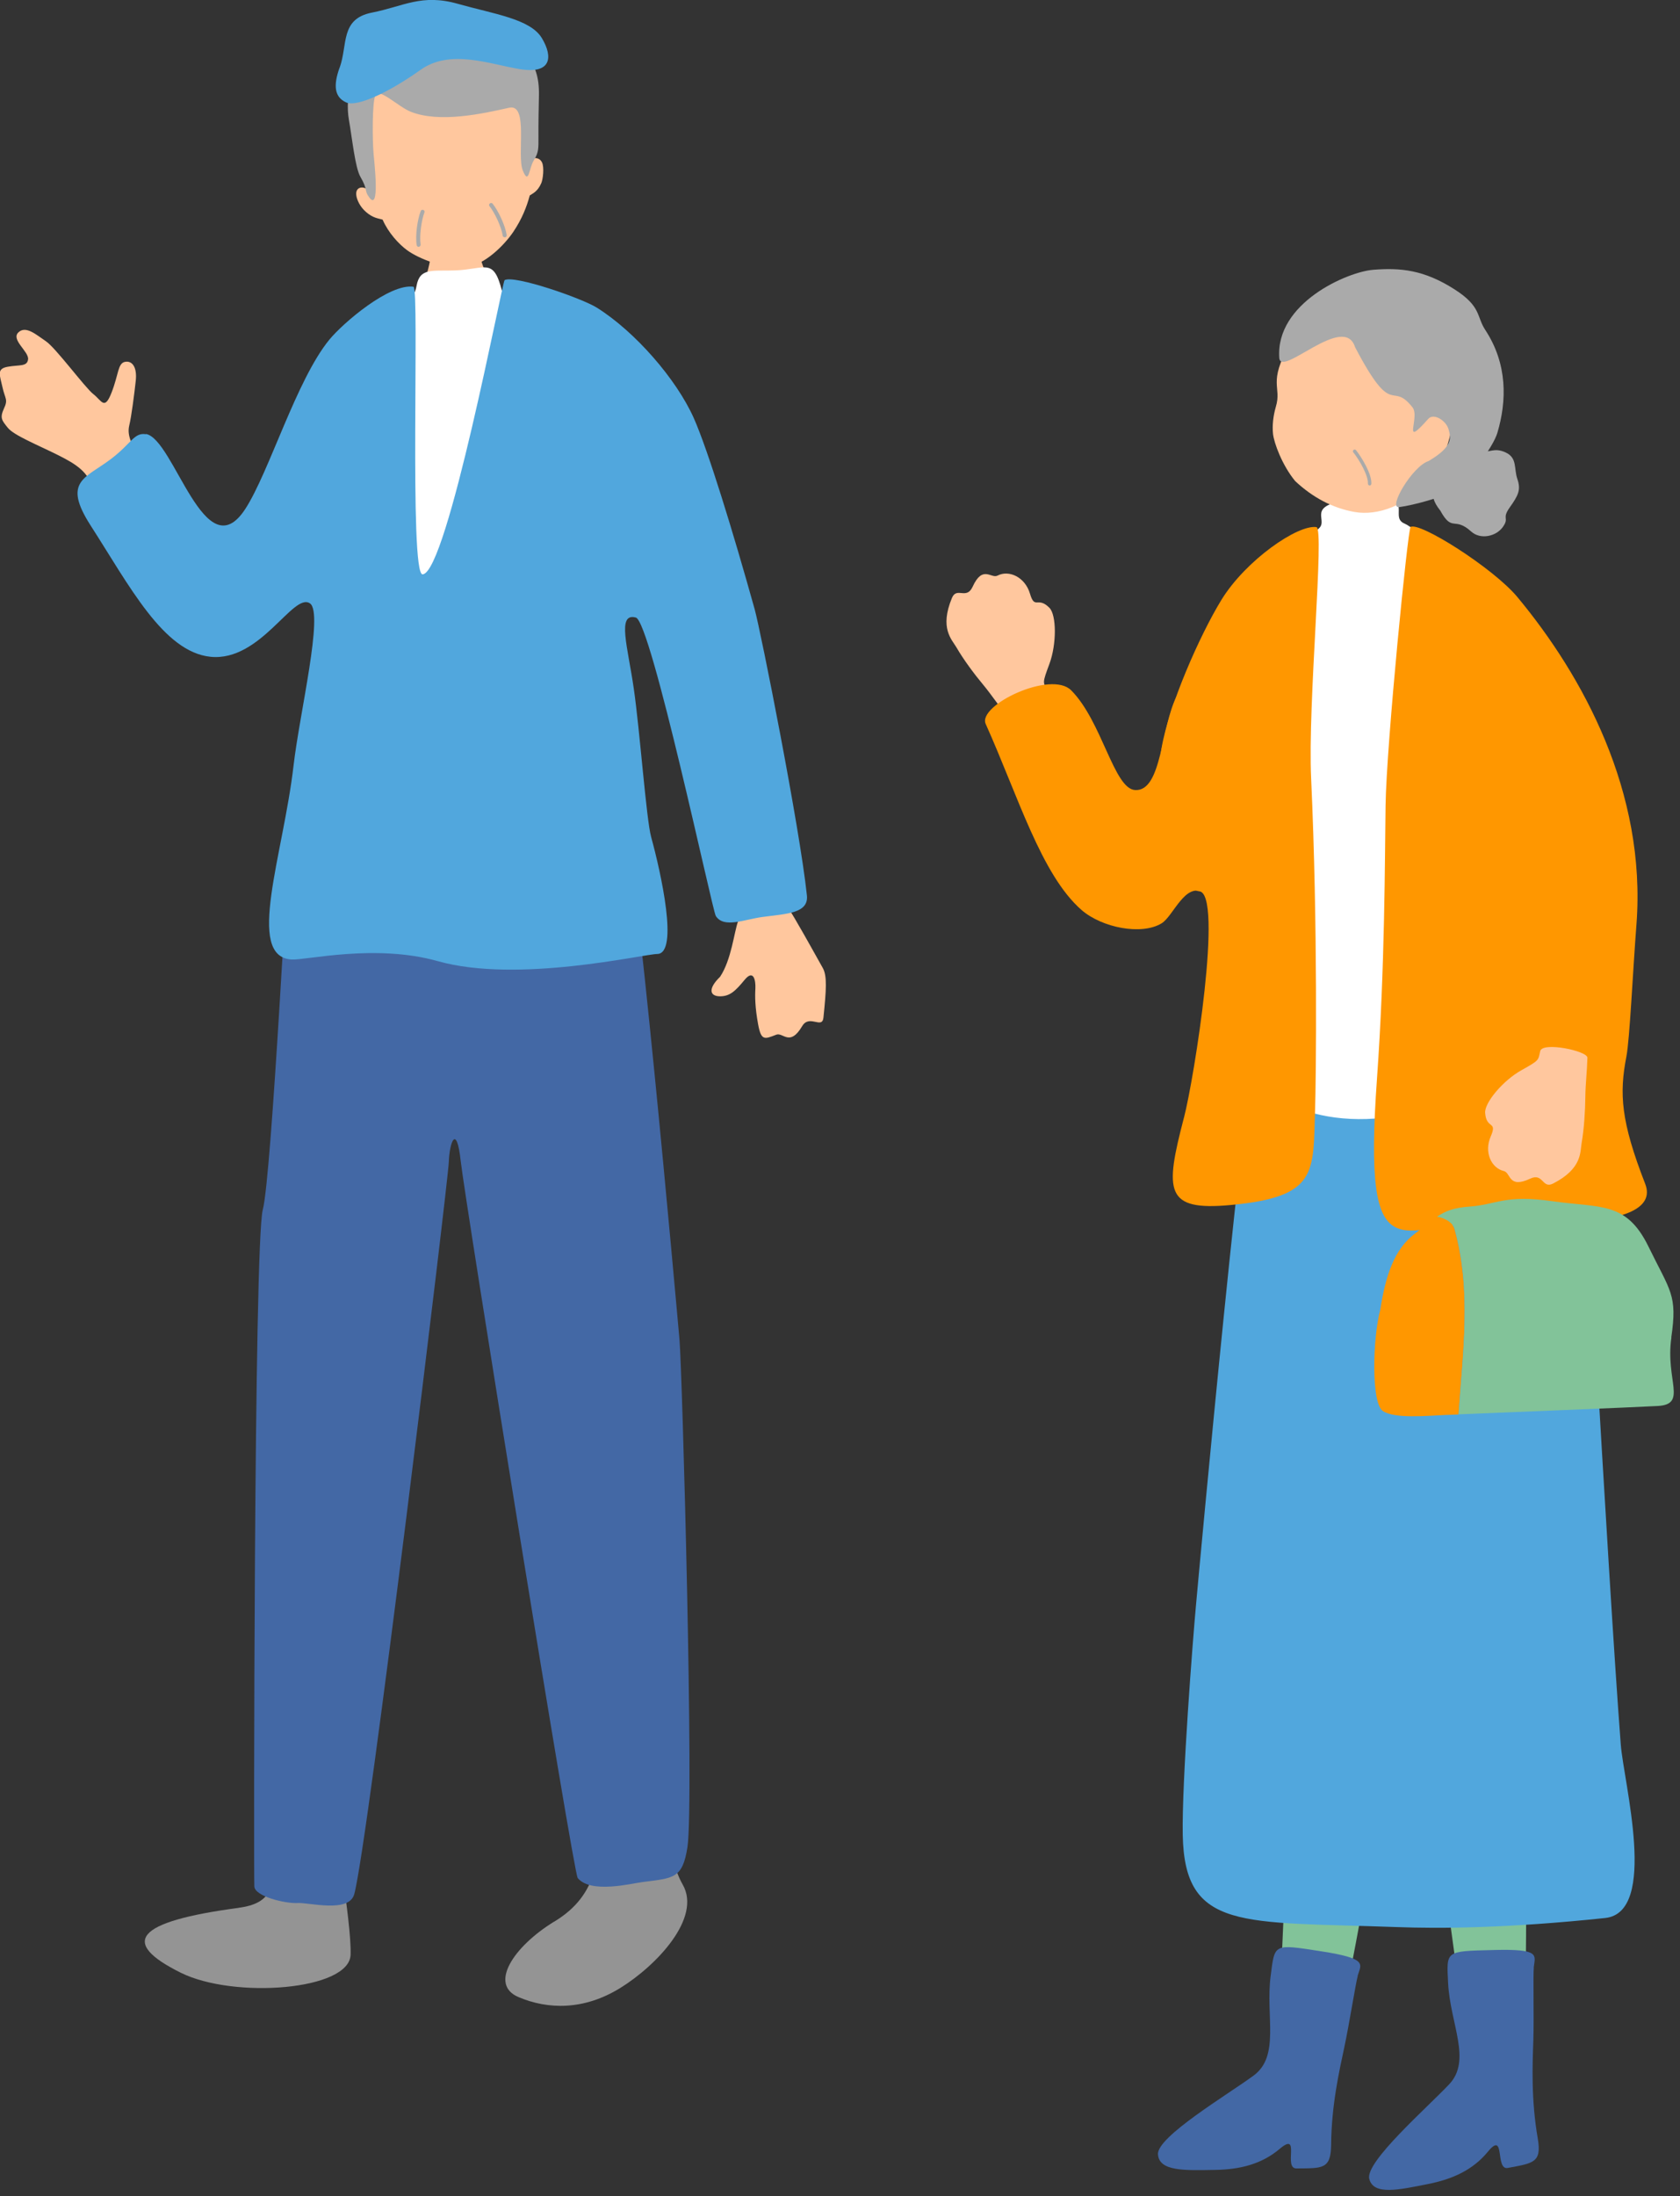 <?xml version="1.0" encoding="UTF-8"?>
<svg id="_レイヤー_1" data-name="レイヤー_1" xmlns="http://www.w3.org/2000/svg" width="137" height="179" version="1.1" viewBox="0 0 137 179">
  <rect x="0" y="0" width="137" height="179" fill="#333333" stroke="none"/>
  <!-- Generator: Adobe Illustrator 29.5.1, SVG Export Plug-In . SVG Version: 2.1.0 Build 141)  -->
  <defs>
    <style>
      .st0 {
        fill: #82c399;
      }

      .st1 {
        fill: #aaa;
      }

      .st2 {
        fill: #51a7dd;
      }

      .st3 {
        fill: #fff;
      }

      .st4 {
        fill: #ffc79e;
      }

      .st5 {
        fill: #ff9700;
      }

      .st6 {
        fill: #949494;
      }

      .st7 {
        fill: #4368a5;
      }
    </style>
  </defs>
  <g>
    <path class="st4" d="M35.62,18.21c.21,0,2.93.09,3.18.06.12.43.01,1.84.59,3.42.2.56,1.31,3.06,3.17,4.31,3.09,2.07-13.82,3.31-10.21.19,2.34-2.02,2.65-4.6,2.85-5.67.14-.78.43-2.02.42-2.31Z"/>
    <path class="st4" d="M62.17,66.91c1.1,2.7,1.5,6.17,2.08,7.04.58.87,1.96,3.36,2.85,4.95.36.65.28,1.78.05,4.03-.1.99-1.15-.3-1.74.71-1.01,1.7-1.55.47-2.11.69-.97.38-1.23.5-1.48-.86-.25-1.37-.26-2.27-.22-2.91.03-.64-.14-1.6-.88-.7-.74.9-1.2,1.35-2.02,1.34-.82-.01-.99-.61.02-1.59.93-1.4,1.14-3.63,1.47-4.53.33-.91-.47-1.92-1.27-3.8-.79-1.88,2.15-7.07,3.25-4.37Z"/>
    <path class="st6" d="M19.48,155.48s.02,0,.04,0c5.15-.71.86-5.31,3.09-9.92,0,0,2.81-2.29,3.65-.35.64,1.48,1.69,7.19,2.13,11.12.14,1.23.22,2.28.2,2.97-.06,2.92-9.52,3.63-13.85,1.48-4.97-2.47-3.76-4.16,4.74-5.29Z"/>
    <path class="st6" d="M45.18,156.63s.06-.04.09-.06c3.4-2.09,3.92-5.17,3.8-11.04-.12-5.87,1.99-6,4.93-4.06.17,2.85.14,6.79.8,9.71.21.93.49,1.75.87,2.41,1.57,2.73-2.15,6.62-5.1,8.44-2.95,1.82-5.89,1.76-8.3.73-2.39-1.02-.45-4.07,2.91-6.14Z"/>
    <path class="st7" d="M23.71,66.97c-.16,1.06-1.55,28.88-2.28,31.62-.73,2.74-.74,54.34-.69,55.16s2.54,1.4,3.51,1.35c.97-.06,4.21.85,4.64-.73,1.11-4.01,7.66-58.1,7.71-59.68.05-1.57.63-3.18.97-.06.34,3.12,9.18,57.99,9.54,58.43,1.06,1.3,4.4.44,5.29.33,2.52-.33,3.26-.26,3.66-2.85.55-3.56-.42-38.75-.65-41.36-.23-2.6-3.69-41.42-4.68-43.05-1-1.63-27.02.84-27.02.84Z"/>
    <path class="st3" d="M30.72,25.15c1.27-1.39,2.88.22,3.25-1.86.27-1.5,1.31-1.18,3.14-1.25,2.47-.09,3.12-1.08,3.81,1.62.33,1.28,5.25-.18,7.63,3.33,3.67,5.41-.19,12.37,1.17,18.83-.07.55.12,2.18.27,3.18.25,1.63-25.11,8.65-24.13,2.05,1.33-8.91-.89-19.61,4.85-25.91Z"/>
    <path class="st4" d="M11.41,37.54c-.78-1.51-1.04-2.13-.87-2.86.18-.74.41-2.55.53-3.64.12-1.09-.27-1.66-.87-1.55-.6.11-.52,1.02-1.1,2.5-.58,1.49-.8.67-1.49.13-.68-.53-3.07-3.78-3.87-4.31-.79-.53-1.64-1.31-2.25-.71-.6.6.87,1.55.8,2.18-.07.62-.7.44-1.65.61-.95.16-.65.69-.44,1.66s.48.99.12,1.75c-.35.77-.17.96.32,1.57.49.61,2.42,1.39,4.03,2.19,1.6.8,2.53,1.39,2.98,2.91.03.09.08.24.16.42,1.43-.53,2.92-.96,4.43-1.49-.42-.64-.72-1.12-.84-1.35Z"/>
    <g>
      <path class="st4" d="M43.26,13.02c-.41-4.53-2.67-9.69-8.1-8.86-5.43.82-6.23,6.8-5.28,11.24-.29-.22-.93-.18-.82.55.05.34.29.9.79,1.33.57.5,1.02.52,1.35.62.47,1.08,1.32,1.99,1.98,2.48.95.7,3.13,1.59,4.91,1.37,1.42-.18,2.99-1.71,3.76-2.84.72-1.07,1.1-2.05,1.35-2.98.28-.19.63-.31.94-1,.14-.32.25-1.3.06-1.69-.24-.5-.81-.37-.93-.21Z"/>
      <path class="st1" d="M30.33,4.89c.86-.15,1.43-1.14,1.99-1.5,2.02-1.31,5.31-.7,6.58-.51,3.67.53,5.1,1.97,5.05,4.86-.02.96-.05,2.42-.04,3.42,0,.92.03,1.26-.38,1.91s-.39,2.07-.9.82c-.5-1.26.49-5.47-1.11-5.11-2.18.49-5.66,1.26-8.02.33-1-.4-2.56-1.94-2.87-1.38-.31.56-.25,3.9-.17,4.75.07.8.53,4.81-.35,3.61-.44-.59-.07-.56-.72-1.68-.43-.74-.67-3.13-.94-4.66-.33-1.89.26-4.61,1.88-4.85Z"/>
      <path class="st1" d="M34.17,20.11c.09-.02.14-.1.13-.19-.11-.71.08-2.01.31-2.6.03-.08,0-.18-.09-.21-.08-.03-.18,0-.21.09-.26.65-.46,2-.33,2.78.01.09.1.15.19.14,0,0,0,0,0,0Z"/>
      <path class="st1" d="M41.17,19.34c-.09,0-.17-.05-.18-.14-.1-.72-.67-1.9-1.07-2.39-.06-.07-.05-.17.03-.23.07-.06.17-.05.23.03.44.54,1.03,1.77,1.14,2.55.01.09-.05.17-.14.19,0,0,0,0,0,0Z"/>
    </g>
    <path class="st2" d="M27.7,5.51c.67-1.86.03-3.97,2.62-4.48,2.6-.51,4.05-1.56,7.01-.72,2.97.84,5.92,1.23,6.86,2.8.94,1.57.74,2.93-1.76,2.53-2.5-.4-5.71-1.69-8.16.07-2.46,1.75-5.15,3.06-6.06,2.63-.92-.43-1.05-1.34-.52-2.82Z"/>
    <path class="st2" d="M11.9,35.37c2.3.39,4.81,11.19,8.11,6.1,1.95-3.01,4.16-10.51,6.85-13.79,1.13-1.37,4.89-4.59,6.86-4.31.5.07-.37,23.49.74,23.44,2.01-.08,6.5-23.88,6.69-23.98.81-.43,6.31,1.48,7.53,2.25,3.12,1.96,6.47,5.81,7.89,8.98,1.16,2.6,3.22,9.32,4.97,15.59.5,1.8,3.68,17.8,4.26,23.32.16,1.47-1.64,1.5-3.59,1.76-1.52.2-3.18.96-3.84-.08-.28-.44-5.27-23.99-6.52-24.32-1.57-.42-.65,2.42-.17,5.77.5,3.43,1.02,10.66,1.42,12.12.79,2.87,2.27,9.5.5,9.53-1.18.02-11.37,2.42-17.88.59-5.14-1.45-10.78-.06-11.96-.14-3.76-.25-.66-8.52.18-15.82.49-4.24,2.47-12.42,1.34-13.2-1.36-.95-4.01,4.76-8.11,4.35-3.85-.39-6.63-5.81-9.78-10.7-2.33-3.63-.42-3.84,1.67-5.43,1.65-1.25,1.87-2.17,2.84-2.01Z"/>
  </g>
  <g>
    <path class="st4" d="M82.12,58.36c-.69-.86-1.27-1.74-1.95-2.56-.68-.81-1.6-2.04-2.17-3.03-.38-.65-1.4-1.56-.37-4.04.39-.93,1.18.18,1.68-.9.83-1.82,1.51-.64,2.04-.92.93-.48,2.24.12,2.64,1.47.4,1.35.62.18,1.59,1.16.58.59.59,2.96,0,4.56-.59,1.59-.54,1.49-.16,2.19.39.71-2.94,2.52-3.29,2.08Z"/>
    <path class="st5" d="M92.57,64.39c-1.74-.09-2.69-5.59-5.22-8.13-1.65-1.65-7.65,1.22-6.97,2.74,2.63,5.85,4.53,12.29,7.81,15.16,1.66,1.45,4.9,2.09,6.54,1.09.95-.58,1.92-3.39,3.44-2.49,4.48,2.65,3.31-11.58,3.19-12.81-.25-2.57-3.48-6.85-5.39-3.23-1.32,2.51-1.2,7.79-3.4,7.67Z"/>
    <g>
      <path class="st0" d="M117.43,117.9s-10.4-2.25-10.63-1.25c-.23,1-2.54,45.8-2.44,47.98.11,2.46,4.51,1.89,4.72,1.33.24-.63,8.87-46.59,8.35-48.07Z"/>
      <path class="st7" d="M110.71,161.04c.29-.98.88-1.41-2.99-2.01-3.89-.6-3.76-.64-4.1,2-.43,3.3.78,6.53-1.39,8.13-2.09,1.54-7.9,4.99-7.8,6.42.09,1.41,2.23,1.31,4.65,1.27,2.06-.03,3.81-.48,5.27-1.71,1.76-1.49.27,1.6,1.37,1.59,2.11-.02,2.81.09,2.83-1.93.03-3.24.66-5.99,1.07-7.92.4-1.86.94-5.29,1.1-5.83Z"/>
    </g>
    <g>
      <path class="st0" d="M123.94,116.72s-10.64-.34-10.69.68c-.05,1.02,5.72,45.51,6.21,47.64.55,2.4,4.78,1.05,4.89.47.12-.66.37-47.42-.41-48.78Z"/>
      <path class="st7" d="M125.07,160.37c.11-1.02.61-1.55-3.3-1.44-3.94.1-3.81.04-3.68,2.7.17,3.32,1.94,6.28.09,8.24-1.78,1.89-6.87,6.33-6.52,7.71.34,1.37,2.43.89,4.8.42,2.02-.4,3.66-1.16,4.87-2.63,1.46-1.78.56,1.53,1.63,1.32,2.07-.39,2.78-.42,2.44-2.4-.55-3.2-.43-6.02-.36-7.99.06-1.9-.03-5.37.04-5.93Z"/>
    </g>
    <path class="st2" d="M128.68,85c.14,1.15,2.42,43.26,3.49,57.18.23,3.06,3.08,13.68-1.27,14.14-7.94.84-13.53.87-17,.74-12.6-.46-17.31.34-17.45-7.52-.08-4.33.82-15.89,1.08-18.72.25-2.82,4.14-44.93,5.12-46.69.98-1.77,26.04.88,26.04.88Z"/>
    <path class="st3" d="M104.89,45.26c1.11-1.43,2.08-1.59,2.7-2.23.71-.72-1.11-1.81,2.47-2.31,6.03-.83,3.02,1.34,4.47,1.95,1.11.47,3.59,3.28,4.87,3.74.23.08,1.34,1.73,1.88,2.83.9,6.23.4,8.12,2.19,14.23-.03.53.28,2.08.5,3.04.36,1.55,2.67,14.66,3.62,17.29.94,2.63,1.05,3.41-.06,3.28-1.11-.14-1.99-.74-3.64-.59-1.65.15-5.47,4.48-12.44,4.71-7.32.24-10.76-4.35-10.87-5.14-.08-.61-.09-9.38.36-15.79.62-8.66-1.09-18.53,3.96-25.01Z"/>
    <path class="st5" d="M96.55,91.09c.83-3.18,3.23-18.29,1.24-18.45-1.8-.14-3.73-7.71-3.07-11.65.59-3.48,3.1-9.19,4.89-12.11,1.99-3.23,6.22-6.14,7.74-5.92.68.1-.72,14.38-.43,20.48.55,11.93.4,24.65.32,27.06-.17,5.06.25,7.05-6.88,7.71-5.37.5-5.39-1.08-3.81-7.13Z"/>
    <path class="st5" d="M115.02,42.95c.73-.46,6.75,3.35,8.71,5.7,5.35,6.43,10.54,15.91,9.72,26.68-.3,3.88-.55,9.38-.82,10.77-.59,3.04-.46,5.28,1.53,10.38,1.63,4.18-11.28,3.08-12.94,3.11-6.97.12-10.11,4.79-8.93-11.68.65-9.07.64-17.96.7-22.26.07-4.97,1.82-22.57,2.04-22.71Z"/>
    <g>
      <path class="st5" d="M120.79,98.24c-.02-.77-.36-1.94.04-2.78.4-.84-.26-1.75,1.28-1.74,1.54,0,3.38-.06,4.67.09,1.28.16,1.95.06,2.13.97.19.91.19,2.33.17,3.46-.02,1.12.22,1.63-.59,1.47-.81-.16-1.15-.26-.97-1.78s.75-2.75-.06-2.91c-.81-.16-2.99-.24-3.76-.28-.77-.03-1.5-.3-1.5.65,0,.95-.27,2.69-.22,3.29.05.6-1.05.88-1.19-.44Z"/>
      <g>
        <path class="st5" d="M117.18,99.16c-.53.36-1.04.82-1.79,1.38-1.71,1.27-2.41,3.48-2.83,6.2-.63,2.35-.75,7.62.21,8.26.96.64,3.55.39,5.12.32.19,0,.56-.02,1.05-.04.34-5.04,1.07-10.01-.31-15.05-.1-.49-.69-.93-1.45-1.06Z"/>
        <path class="st0" d="M136.29,109c.51-3.49-.07-3.73-1.87-7.42-1.81-3.69-3.91-3.12-7.83-3.68-3.92-.56-4.5.28-6.77.44-1.27.09-1.97.37-2.63.82.76.13,1.35.57,1.45,1.06,1.38,5.03.65,10.01.31,15.05,3.59-.15,14.09-.56,16.24-.68,2.44-.14.6-2.09,1.11-5.59Z"/>
      </g>
    </g>
    <path class="st4" d="M129.45,86.21c-.03,1.11-.16,2.15-.17,3.21-.01,1.06-.1,2.59-.3,3.72-.13.74.06,2.1-2.33,3.32-.9.46-.79-.9-1.86-.4-1.81.85-1.57-.48-2.16-.62-1.02-.24-1.63-1.54-1.06-2.83.56-1.29-.36-.54-.46-1.91-.06-.83,1.46-2.64,2.95-3.47,1.48-.83,1.37-.79,1.54-1.56.17-.79,3.87-.02,3.85.54Z"/>
    <g>
      <g>
        <path class="st1" d="M117.45,41.61c.99,1.81,1.13.45,2.52,1.71.76.69,2.05.4,2.59-.38.55-.78-.13-.62.56-1.59.69-.97.92-1.43.62-2.3-.3-.87.01-1.72-.95-2.17-.96-.45-1.34.06-1.9-.13-.56-.19-1.17-.67-1.91.34-.74,1.02-1.73,1.04-1.81,1.77-.08.73-.84,1.36.27,2.74Z"/>
        <path class="st4" d="M116.58,39.07c-1.85,2.17-4.26,2.98-6.1,2.66-1.84-.32-3.46-1.21-4.86-2.52-1.07-1.3-1.73-3.11-1.81-3.86-.07-.68.02-1.46.23-2.19.51-1.69-.69-1.87,1.14-5.13.56-.99,3.7-5.44,8.71-4.84,4.4.53,6.55,11.33,2.67,15.87Z"/>
        <path class="st1" d="M110.5,28.29c-.89-2.84-6.07,2.55-6.18.87-.3-4.46,5.54-7,7.65-7.17,2.24-.18,4.15,0,6.64,1.59,2.2,1.4,1.79,2.22,2.51,3.31,1.84,2.8,1.75,5.81.99,8.38-.35,1.18-2.3,3.84-3.9,4.86-.61.39-2.86,1.03-4.1,1.2-.98.14,1.07-3.34,2.38-3.75,2-1.18,1.83-1.88,1.64-2.58-.19-.71-1.21-1.37-1.66-.86-2.23,2.51-.63-.13-1.29-.95-1.78-2.23-1.53,1.11-4.68-4.9Z"/>
      </g>
      <path class="st1" d="M111.62,39.55s.04.01.06.02c.08,0,.15-.06.15-.14.05-.82-.84-2.23-1.25-2.74-.05-.06-.14-.07-.2-.02-.06.05-.07.14-.02.2.51.64,1.23,1.91,1.19,2.54,0,.06.03.11.08.14Z"/>
    </g>
  </g>
</svg>